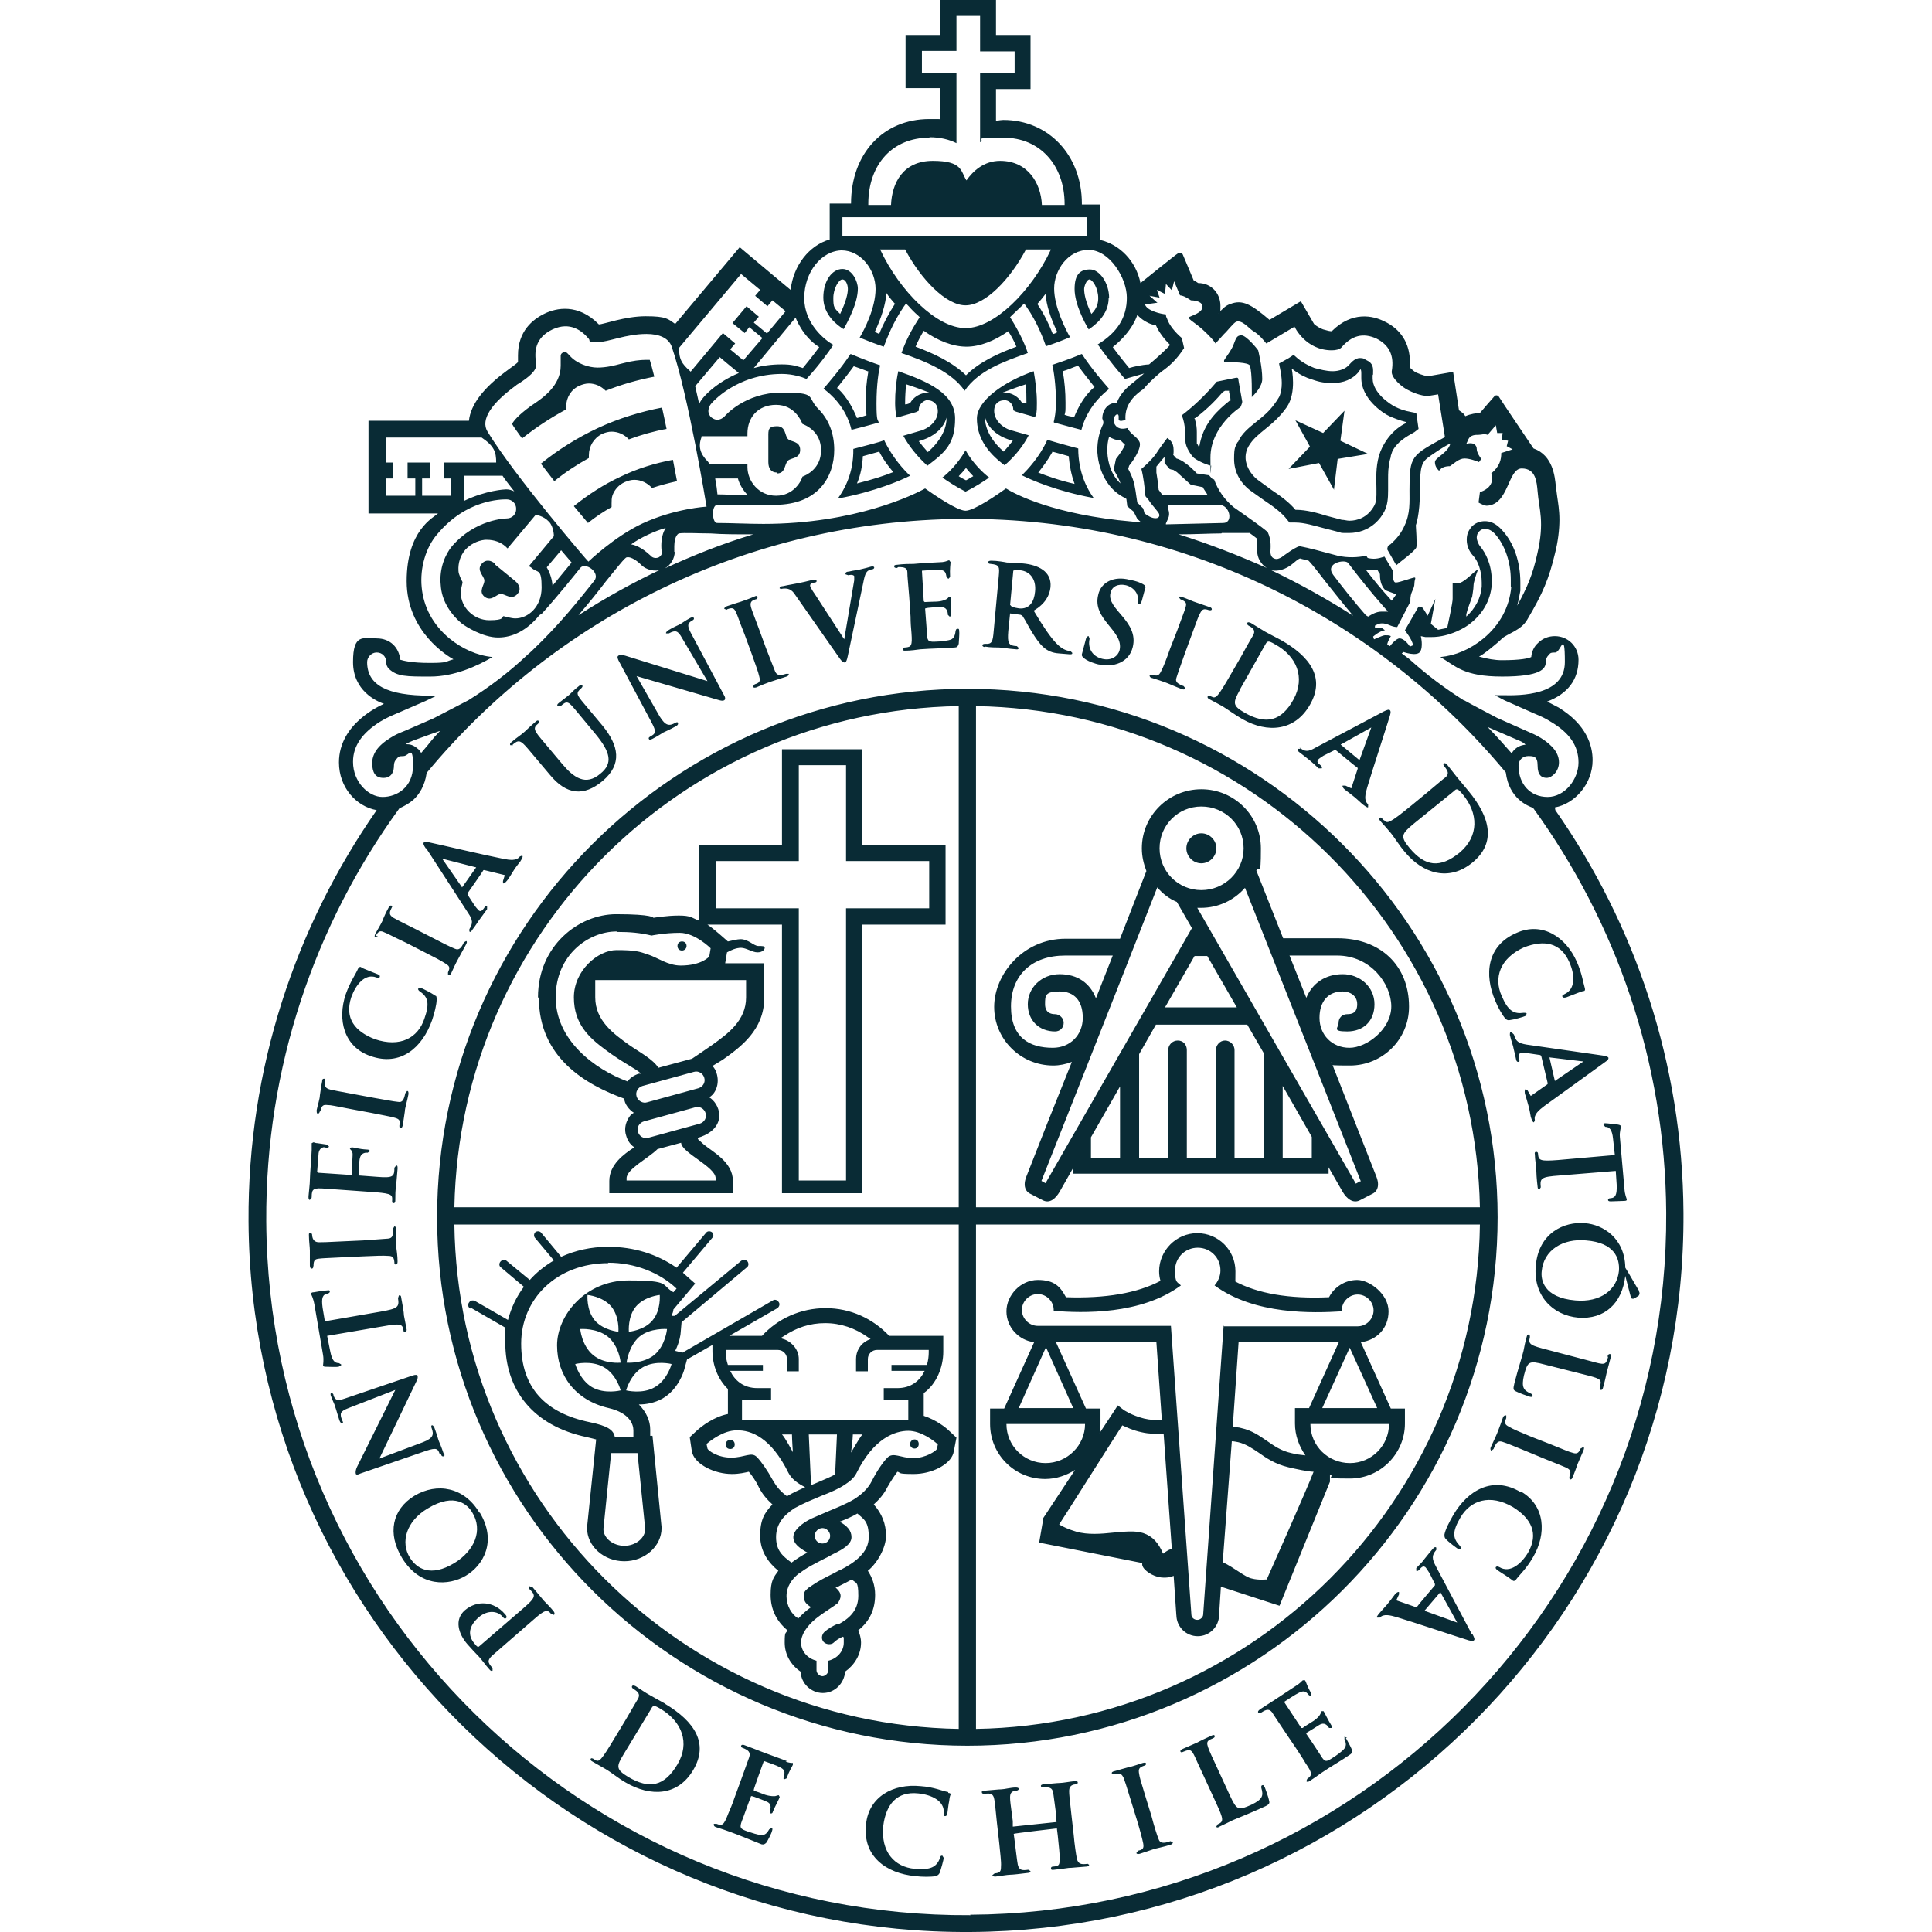 <svg xmlns="http://www.w3.org/2000/svg" viewBox="0 0 425.2 425.2"><defs><style>      .cls-1 {        fill: #092b35;      }    </style></defs><g><g id="Capa_1"><g id="Capa_1-2" data-name="Capa_1"><path class="cls-1" d="M264.4,190c-1.8,0-3.3-1.5-3.3-3.3s1.5-3.3,3.3-3.3,3.3,1.5,3.3,3.3-1.5,3.3-3.3,3.3M160.7,316.9c-.5,0-1,.4-1,1s.4,1,1,1,1-.4,1-1-.4-1-1-1M201.3,318.8c.5,0,.9-.4.9-1s-.4-1-.9-1-1,.4-1,1,.4,1,1,1M132.9,300.9c-2.8-1.6-6.3-.7-6.3-.7,0,0,1,3.5,3.7,5.1,2.8,1.6,6.3.7,6.3.7,0,0-.9-3.5-3.7-5.1M129.3,285s-.3,3.3,1.6,5.6c1.9,2.2,5.2,2.5,5.2,2.5,0,0,.3-3.3-1.6-5.6-1.9-2.2-5.2-2.5-5.2-2.5M133.8,294.2c-2.5-2-6.1-1.7-6.1-1.7,0,0,.3,3.6,2.8,5.7s6.1,1.7,6.1,1.7c0,0-.3-3.6-2.8-5.7M133.9,278c-11.4,0-19.2,7.9-19.2,17.7s5.4,15.3,15.1,17.3c3.9.8,5.2,1.7,5.5,3.2h4.1v-1.4c0-1.3-.8-3.8-5.4-4.9-7.4-1.7-11.4-7.2-11.4-13.8s6.2-14.3,15.7-14.3,7.1,1,9.9,2.6l.7-.8c-3.7-3.5-9.1-5.7-15.1-5.7M140,287.5c-1.9,2.2-1.6,5.6-1.6,5.6,0,0,3.4-.3,5.2-2.5,1.9-2.2,1.6-5.6,1.6-5.6,0,0-3.3.3-5.2,2.5M140.7,294.2c-2.4,2.1-2.8,5.7-2.8,5.7,0,0,3.6.3,6.1-1.7,2.5-2.1,2.8-5.7,2.8-5.7,0,0-3.7-.3-6.1,1.7M144.1,305.3c2.8-1.6,3.7-5.1,3.7-5.1,0,0-3.5-.9-6.3.7s-3.7,5.1-3.7,5.1c0,0,3.6.9,6.3-.7M140.3,319.8h-5.8l-1.7,16.7c0,2,2.1,3.7,4.6,3.7s4.6-1.7,4.6-3.7l-1.7-16.7h0ZM159.7,297.6c0,.9.2,1.9.5,2.8h7.7v1.3h-7.2c1,2.1,2.9,3.8,6,3.8h3v2.6h-6.4v4.5h36.6v-4.5h-5.4v-2.6h3c3.1,0,5-1.7,6-3.8h-7.3v-1.3h7.8c.3-1,.4-2,.4-2.8v-.5h-11.4c-1.1,0-2,.9-2,2v2.7h-2.6v-2.7c0-1.7.9-3.3,2.5-4.1l.7-.3-.6-.4c-2.8-2-6-3.1-9.4-3.1s-6.3,1-9,2.8l-.8.5.9.3c1.8.7,3.1,2.4,3.1,4.3v2.7h-2.6v-2.7c0-1.1-.9-2-2-2h-11.4v.5h0ZM187.3,319.7s1.8-3.2,2.5-4h-2.1c0,1-.4,4-.4,4M178.4,326.9c.4-.2.8-.3,1.2-.5,1.6-.7,3.1-1.3,4.2-1.9l.4-8.8h-6.2l.5,11.2h0ZM206.4,317.9c-.7-.7-3.6-3-6.5-3s-7.6,1.6-11.4,9.3c-.5,1-1.4,1.8-2.5,2.5h0c-1.3.9-3.1,1.7-5.2,2.5-1.9.8-3.9,1.6-5.9,2.7-2.3,1.5-4.1,3.4-4.1,6.4s1.5,4.2,3.4,5.6c1.1-.8,2.3-1.6,3.5-2.2-1.8-1-3.1-2-3.1-3.4s1.7-3,4-4.1h0c1.2-.5,2.5-1.1,3.7-1.6,1.9-.8,3.9-1.6,5.6-2.6,1.6-1,3.1-2.3,4-4.1,1.1-2.2,2.5-4.2,3.4-5.1,1.3-1.3,2.9.1,5.7.1s5-1.6,5.2-2l.2-1M179.3,338c0,.9.7,1.7,1.7,1.7s1.7-.8,1.7-1.7-.8-1.7-1.7-1.7-1.7.8-1.7,1.7M185,345.5c3.1-1.6,6.2-3.8,6.2-7.2s-1-3.9-2.5-5.2c-1.2.7-2.6,1.3-3.9,1.8,1.6.9,2.6,1.9,2.6,3.4s-1.7,2.6-4,3.7c-.6.3-1.2.7-1.9,1-1.9,1-4,2-5.6,3.3h-.1c-1.6,1.3-2.7,2.9-2.7,5s1.1,4,2.6,4.9c.8-.9,1.7-1.7,2.8-2.5-1-.6-1.6-1.2-1.6-2.4s.5-1.3,1.2-2h.2c0-.1.3-.3.3-.3,1.6-1.1,3-1.8,4.8-2.7.5-.3,1-.5,1.5-.8h0M184.5,357.5c2.2-1.2,4.4-2.9,4.4-6.3s-.5-2.6-1.4-3.6c-.9.5-1.7.9-2.7,1.4-.3.2-.6.3-.9.4.7.6,1.1,1.2,1.1,1.8s-.3,1.3-.8,1.8h-.2c0,.1-.1.2-.1.2h0l-.3.2c-3.4,2.3-5.1,3.3-6.6,5.7-.4.8-.7,1.5-.7,2.4,0,1.9,1.4,3.5,3.4,4v2.1c0,.7.7,1.3,1.3,1.3s1.3-.6,1.3-1.3v-2.1c2-.5,3.4-2.1,3.4-4s0-.9-.2-1.3c-.9.4-1.5.8-2,1.3s-1.6.5-2.2-.1c-.6-.6-.5-1.6.1-2.2.9-.8,1.8-1.3,3.1-1.9M172.1,315.7c.7.7,2.4,3.9,2.4,3.9,0,0-.2-2.8-.2-3.9h-2.1M170.2,325.9c.7,1.4,1.8,2.5,3,3.4,1.3-.8,2.7-1.4,4-2-1.6-.8-3-1.8-3.7-3.2-3.8-7.7-8.2-9.4-11.4-9.3-2.9,0-5.8,2.3-6.6,3l.2,1c.1.4,2.2,2,5.2,2s4.5-1.4,5.7-.1c.9.9,2.3,2.9,3.5,5.1M103.5,288c-.5-.3-.6-.9-.3-1.3.3-.5.8-.6,1.3-.4l7.3,4.2c.7-2.7,1.9-5.2,3.5-7.3l-5.1-4.3c-.4-.3-.4-.9,0-1.3.4-.4.9-.5,1.3-.1l5.1,4.2c1.5-1.7,3.3-3.1,5.3-4.3l-4.1-4.9c-.4-.4-.3-1,0-1.3s1-.3,1.3.1l4.4,5.3c3.1-1.4,6.5-2.2,10.4-2.2,5.6,0,10.7,1.6,15,4.6l6.5-7.7c.3-.4.9-.4,1.3-.1.4.4.4.9,0,1.3l-6.4,7.6c.3.3.7.6,1,.9l1.7,1.5-4.8,5.7c0,.4-.2.9-.4,1.4h.7l14.6-12.1c.4-.3,1-.3,1.4.1.3.4.3,1-.1,1.3l-14.4,12.1-.2,2.3c0,.3-.2,2-1.2,4l1.6.4,19.9-11.5c.4-.3,1-.1,1.3.4.3.4.1,1-.3,1.3l-10.6,6.1h7.2c3.5-3.8,8.5-6.1,14-6.1s10.4,2.3,14,6.1h11.9v3.5c0,3.4-1.5,7.1-4.3,9.1v5c2.7.9,4.8,2.5,5.7,3.4l1.5,1.4-.5,2.6-.2.9c-.8,2.5-4.8,4.5-8.7,4.5s-2.7-.3-3.6-.5h0c-.6.8-1.4,2-2.2,3.4-.8,1.6-1.8,2.7-3,3.8,1.8,2,2.7,4.3,2.7,6.9s-1.9,6-4,7.7c.9,1.4,1.6,3.1,1.6,5.3,0,3.2-1.2,5.8-3.7,7.8.3.8.6,1.7.6,2.7,0,2.6-1.4,4.9-3.5,6.4-.2,2.6-2.3,4.7-4.9,4.7s-4.8-2.1-4.9-4.7c-2.2-1.5-3.5-3.8-3.5-6.4s.2-1.8.6-2.7c-2.4-2-3.7-4.6-3.7-7.8s.7-3.9,1.7-5.3c-2.1-1.7-4-4.2-4-7.7s.9-5,2.7-6.9c-1.1-1-2.2-2.2-3-3.8-.7-1.5-1.6-2.7-2.2-3.4h0c-.9.2-2.1.5-3.7.5-3.9,0-7.9-2.1-8.7-4.5l-.2-.9-.4-2.7,1.5-1.4c1.1-1,3.8-3.1,6.9-3.7v-5.5c-2.2-2.1-3.4-5.3-3.4-8.3v-1.4l-5.6,3.2-.6,2.2c-.1.4-1.3,4.4-4.8,6.4-1.8,1-3.7,1.3-5.2,1.3,1.7,1.7,2.5,3.7,2.5,5.5v1.4h.5l2,20.1v.2c0,4-3.7,7.3-8.2,7.3s-8.2-3.3-8.2-7.3v-.2l2-19.3c-.4-.1-1.1-.3-2-.5-12-2.5-18-10.5-18-20.9s0-2.1.2-3.1l-7.8-4.5M297.1,322c4.8,0,8.6-3.9,8.6-8.6h-17.3c0,4.8,3.9,8.6,8.7,8.6M278.7,347.8s9.1-20.4,10.4-23.9c-1.2,0-3.9-.6-5.6-1-2.9-.7-4.8-2-6.5-3.2-1.5-1-2.8-1.9-4.5-2.3-.5-.1-1-.2-1.4-.2l-2,26.6c2.7,1.3,4.9,3.3,6.4,3.6,1.5.4,3.2.2,3.2.2M269.4,291.9h29.4c1.9,0,3.5-1.6,3.5-3.5s-1.6-3.5-3.5-3.5-3.5,1.6-3.5,3.5v.2c-6.3.4-19.2.8-28-5.7.8-.9,1.3-2.1,1.3-3.3,0-2.8-2.2-5-5-5s-5,2.2-5,5,.5,2.5,1.3,3.3c-8.8,6.5-21.6,6.1-28,5.6v-.2c0-1.9-1.6-3.5-3.5-3.5s-3.5,1.6-3.5,3.5,1.6,3.5,3.5,3.5h29.3l4.5,63.5c0,.7.6,1.2,1.3,1.2s1.3-.6,1.3-1.2l4.5-63.5h.1ZM255.9,342s1.2-1,2-1.1l-1.8-25.3c-1.6,0-3.2,0-4.9-.4-1.9-.4-3.3-1.1-4.2-1.5-1.4,2.1-12.5,19.7-13.9,21.8.8.5,2.1,1.1,3.8,1.6,2.5.7,5.3.5,8.1.2,2.4-.2,4.8-.5,6.6.1,2.1.7,3.4,2.2,4.4,4.6M230.1,322c4.8,0,8.7-3.9,8.7-8.6h-17.3c0,4.8,3.9,8.6,8.6,8.6M242.2,309.9v3.4c0,.7,0,1.4-.2,2.1l3.1-4.7.9-1.4,1.3,1s1.7,1.2,4.5,1.9c1.3.3,2.6.4,3.9.3l-1.2-17.1h-22.1l6.6,14.6h3.2ZM224.1,309.9h12.1l-6-13.4-6,13.4h-.1ZM287.3,320.3c-1.4-2-2.3-4.4-2.3-7v-3.4h3.1l6.6-14.6h-22.1l-1.3,18.8c.6,0,1.3,0,1.9.2,2.3.5,4,1.7,5.6,2.8,1.6,1.1,3.1,2.2,5.4,2.7,1.1.3,2.2.4,3.1.5M297.1,296.5l-6.1,13.4h12.1l-6.1-13.4h.1ZM309.2,309.9v3.4c0,6.6-5.4,12.1-12.1,12.1s-3-.3-4.4-.9v1.6l-11.1,27.3-12.9-4.2-.4,6.2h0c0,2.6-2.1,4.7-4.7,4.7s-4.7-2.1-4.7-4.7v.2l-.6-8.8c-.9.5-2.6.5-3.6.2-1.5-.4-3.6-1.8-3.3-3l-22.7-4.5.9-5.2h0v-.2h0l7-10.6c-1.9,1.2-4.1,2-6.6,2-6.7,0-12.1-5.4-12.1-12.1v-3.4h3.1l6.6-14.6c-3.4-.4-6.1-3.3-6.1-6.8s3.1-6.9,6.9-6.9,5,1.6,6.2,3.8c8.7.3,15.7-.9,20.8-3.6-.2-.7-.3-1.4-.3-2.1,0-4.6,3.8-8.4,8.4-8.4s8.4,3.7,8.4,8.4-.1,1.4-.3,2.1c5.1,2.8,12.1,4,20.9,3.6,1.1-2.2,3.5-3.8,6.2-3.8s6.9,3.1,6.9,6.9-2.7,6.4-6.1,6.8l6.6,14.6h3.1ZM135.7,205c-6.1,0-13.4,5.1-13.4,14.5s8.5,15.8,15.8,18.5c.6-.8,1.5-1.4,2.5-1.7h.5c-1.1-1.1-3.9-2.3-7.9-5.3-3.5-2.6-6.9-5.6-6.9-11.5s5.3-10.4,9.4-10.4,5,.3,7,1c1.9.6,4.3,2.4,7.1,2.4,4.7,0,6.3-2,6.3-2l.3-1.8s-3.4-3.4-6.8-3.4-6.2.6-6.2.6c-2.5-.6-4.7-.8-7.6-.8M131,215.7v3.8c0,5.1,4,8,7.5,10.5,2.3,1.6,5.2,3.1,6.4,5l7.4-2s3-2,4.4-3c3.5-2.5,7.5-5.4,7.5-10.5v-3.8h-33.4.2ZM154,247.3c1-.3,1.6-1.3,1.3-2.3s-1.3-1.6-2.3-1.3l-11.3,3.1c-1,.3-1.6,1.3-1.3,2.3s1.3,1.6,2.3,1.3l11.3-3.1M141.4,239c-1,.3-1.6,1.3-1.3,2.3s1.4,1.6,2.3,1.3l11.3-3.1c1-.3,1.6-1.3,1.3-2.3s-1.3-1.6-2.3-1.3l-11.3,3.1M157.5,259.3c0-2.5-7.5-5.6-7.6-7.8l-5.2,1.4c-2,2-6.8,4.4-6.8,6.4v.5h19.6v-.5M157.5,199.9h18.3v59.9h10.4v-59.9h18.3v-10.4h-18.3v-21.1h-10.4v21.1h-18.3v10.4ZM118.4,219.5c0-11.4,9-18.3,17.2-18.3s8.2.8,8.2.8c0,0,2.9-.5,5.6-.5s2.8.5,4.4,1.1v-16.7h18.3v-21h17.7v21h18.3v17.6h-18.3v59.1h-17.7v-59.1h-16.4c1.4.9,3.9,3.2,4.5,3.7.9-.2,2.1-.5,2.8-.5,1.7,0,2.9,1.5,3.9,1.5s1.4,0,1.4.4-.5,1-1.6,1-2.5-1-3.6-1-2.2.5-3.1,1l-.4,2.4h8.6v7.6c0,7.1-5.3,10.9-9.1,13.6-.6.4-1.5.9-2.3,1.4.5.5.8,1.1,1,1.9.3,1.2.2,2.5-.4,3.6-.3.6-.8,1.1-1.3,1.4,1,.6,2.2,2.1,2.2,4,0,3.8-4.7,4.9-4.7,4.9v.3c.3.3.8.7,1.2,1.1,2,1.7,6.5,3.9,6.5,8.1v2.7h-27.2v-2.7c0-3.6,3.2-5.9,5.5-7.4-.9-.6-1.5-1.5-1.8-2.6-.4-1.2-.2-2.5.4-3.6.3-.6.7-1.1,1.3-1.4-1-.6-2.1-2-2.1-3.1-8.6-3.1-18.8-9.1-18.8-22.2M290.4,224c0,3.8,2.8,6.6,6.6,6.6s9.2-4.1,9.2-9.1-4.6-11.2-11.9-11.2h-10.5l3.7,9.3c1.3-3.2,4.2-5.2,8-5.2s7,2.8,7,6.6-2.5,6-6,6-1.9-.8-1.9-1.9.8-1.9,1.9-1.9,2.2-.3,2.2-2.2-1.6-2.8-3.2-2.8c-3.2,0-5.1,2.2-5.1,5.8M299.5,260s-17.6-44.7-25.5-64.6c-2.4,2.7-5.8,4.4-9.7,4.4h-.8l34.9,60.7.9-.5M288.7,250.2l-6.4-11.2v15.9h6.4v-4.7ZM278.2,231.9l-3.7-6.4h-20.1l-3.7,6.5v22.9h6.4v-23.8c0-1.1.9-2.1,2.1-2.1s2,.9,2,2.1v23.8h6.4v-23.8c0-1.1.9-2.1,2-2.1s2.1.9,2.1,2.1v23.8h6.5v-23ZM246.5,239.1l-6.4,11.2v4.6h6.4v-15.8ZM256.5,221.7h15.7l-6.5-11.3h-2.8l-6.5,11.3h0ZM262.4,204.4l-3.4-5.9c-1.7-.7-3.1-1.8-4.3-3.2-7.8,19.9-25.5,64.6-25.5,64.6l.9.5,32.2-56.1h.1ZM231.7,230.6c3.8,0,6.6-2.8,6.6-6.6s-1.9-5.8-5.1-5.8-3.2.9-3.2,2.8,1.3,2.2,2.2,2.2,1.9.8,1.9,1.9-.8,1.9-1.9,1.9c-3.5,0-6-2.4-6-6s3-6.6,7-6.6,6.7,2,8,5.3l3.7-9.4h-10.5c-7.3,0-11.9,4.3-11.9,11.2s4.1,9.1,9.2,9.1M264.4,177.5c-5.1,0-9.2,4.1-9.2,9.2s4.1,9.2,9.2,9.2,9.3-4.1,9.3-9.2-4.1-9.2-9.3-9.2M310.1,221.6c0,7.1-5.8,12.9-13,12.9s-2.8-.3-4.1-.8l5.3,13.5,4.6,11.7c1.2,3-.8,3.8-.8,3.8l-2.7,1.4c-1.6.9-3-.3-3.9-1.8l-3.1-5.4v1.4h-56.2v-1.3l-3,5.3c-.9,1.5-2.2,2.7-3.8,1.8l-2.7-1.4s-2-.8-.8-3.8l4.6-11.7,5.4-13.5c-1.3.5-2.7.8-4.1.8-7.2,0-13-5.8-13-12.9s6.3-15,15.7-15h12l5.8-14.9c-.6-1.6-1-3.2-1-5,0-7.2,5.9-13,13.1-13s13.1,5.8,13.1,13-.4,3.4-1,4.9l5.9,14.9h12c9.4,0,15.7,6,15.7,15M150.1,209.2c.5,0,1-.4,1-1s-.4-1-1-1-1,.4-1,1,.4,1,1,1M263,92.2v.2c.3.9.4,1.8.4,2.7v2.5c.1,0,.5.9.5.9l.2-1c1-4.6,3.9-7.2,6.5-9.3h.2v-.3c0-.5-.2-1.1-.3-1.6v-.3h-.9c0,0-.5.3-.5.3-1.2,1.4-3.1,3.5-6,5.7h-.2v.2ZM260.8,97.1c0-1.5.2-3.4-.7-5.7.5-.4,3.8-2.8,7.7-7.4l3.9-.8c.9-.2.8,0,.9.7l.8,4.5c0,.4-.4,1.2-.4,1.2,0,0-6.6,4.2-6.6,11.1s.1,1.2.2,1.8h0c-.4,0-2.6-.8-3.8-1.7-.6-.5-1.9-2.4-1.9-3.7M275.1,80.6c.5,1.3.4,6.8.4,6.8.6-.6,2.3-2.3,2.3-4,0-2.8-.9-6.3-.9-6.3-.2-.3-2.6-3.3-3.7-3.3s-1.2.8-1.7,2c-.4,1.2-1.9,3.1-2.1,3.5v.4c1.7,0,5.4,0,5.7.8M126.3,111.4l3.1,3.7c1.6-1.3,3.4-2.5,5.2-3.5v-.8c0-.6,0-1.2.2-1.8.5-1.3,1.4-2.3,2.7-2.9.7-.3,1.4-.5,2.1-.5,1.5,0,2.9.7,3.9,1.8,1.8-.6,3.7-1.1,5.5-1.5l-.9-4.7c-3.8.7-7.8,1.9-11.5,3.7-3.7,1.7-7.2,4-10.2,6.4M119,102l3,3.9c2.3-1.9,4.9-3.6,7.6-5.1v-.6c0-2,1.1-3.8,2.9-4.7.7-.3,1.4-.5,2.1-.5,1.4,0,2.8.6,3.8,1.7,2.7-1,5.5-1.8,8.3-2.3-.1-.6-1-4.7-1-4.7-4.7.9-9.6,2.4-14.1,4.5s-8.8,4.8-12.5,7.8M124.6,90v-.5c0-2,1.1-3.8,2.9-4.6.7-.3,1.4-.5,2.1-.5,1.4,0,2.7.6,3.7,1.6,3.5-1.4,7.1-2.4,10.7-3.1-.5-2-.8-3.1-1-3.7h-.9c-1.2,0-2.9.2-4.8.7l-.8.2c-1.1.3-3,.8-5,.8s-4.6-.9-6.1-2.6c-.7-.8-1-.9-1-.9l-.5.2c-.3.1-.5.4-.5.7v1c0,.4,0,.8,0,1.2,0,4.4-4,7.1-5.9,8.4l-.6.4c-2.9,2.1-3.9,3.4-4.2,4,.3.6,1,1.5,2.2,3.2,3-2.4,6.2-4.5,9.7-6.4M237.2,80.5c-1.2.4-2.2.9-3.3,1.2.4,2.3.6,4.6.6,6.9s0,1.8-.2,2.7c.9.3,1.1.3,2.1.5,1.9-4.7,4.3-6.5,4.5-6.6-1.1-1.4-2.4-3-3.7-4.8M231.9,92.9c.2-.8.5-2.3.5-4.2,0-4.1-.5-7.1-.8-8.4,1.2-.4,3.9-1.3,6.5-2.4,2.2,3.4,4.9,6.4,6,7.7-1.4,1.1-4.8,4-6.1,9,0,0-3.9-1-6-1.6M191.2,81.8c-1.1-.4-2.1-.8-3.3-1.2-1.3,1.8-2.6,3.4-3.7,4.8.1,0,2.5,1.9,4.4,6.6,1-.2,1.1-.3,2.1-.6-.1-.9-.2-1.8-.2-2.7,0-2.3.2-4.7.6-6.9M181.2,85.6c1.1-1.3,3.8-4.4,6-7.7,2.6,1.1,5.3,2.1,6.5,2.5-.3,1.2-.8,4.2-.8,8.4s.3,3.4.5,4.2c-2.1.6-4.8,1.3-6,1.6-1.2-5-4.6-7.9-6.1-9M189.9,100.4c-.1,2.1-.5,4.2-1.3,6,3.6-.9,6-1.7,8-2.5-1.2-1.4-2.3-2.9-3.1-4.5-1.1.3-2.5.7-3.6,1M184.4,109.7c1.4-1.9,3.5-5.6,3.4-10.9,3.8-1,5.8-1.5,6.8-1.9,1.8,3.8,4.4,6.6,5.7,7.8-2,1-7.7,3.5-15.8,5M212.6,103c-.5.6-1,1.2-1.6,1.8.6.4,1.2.7,1.6.9.5-.2,1-.6,1.6-.9-.6-.6-1.1-1.2-1.6-1.8M207.4,105.1c1.2-.9,3.4-3,5.1-6,1.7,3,4,5.1,5.2,6-1,.7-3.1,2.1-5.2,3.1-2-1-4.1-2.4-5.1-3.1M185.4,61.5c-.8,0-2,2-2,4.1s.2,2.2,1.5,3.5c1.3-2.7,1.7-4.5,1.7-5.5s-.5-2.1-1.2-2.1M185.6,72.4c-1.3-.8-4.4-3.1-4.4-6.9s2-6.3,4.2-6.3,3.4,2.8,3.4,4.3c0,3.3-2.3,7.4-3.1,8.9M231.6,99.5c-.9,1.6-1.9,3-3.1,4.5,2.1.8,4.5,1.7,8,2.5-.7-1.9-1.1-3.9-1.3-6.1-1.1-.3-2.4-.7-3.6-1M240.7,109.6c-8.2-1.5-13.8-4-15.8-5,1.2-1.2,3.9-4,5.6-7.8,1,.3,3,.9,6.8,1.9,0,5.3,2,9,3.4,10.9M199.4,84.6c-.1,1.3-.2,2.7-.2,4.1v.3c.5,0,.8-.2,1.1-.3,1.5-2.5,4.2-2.3,4.2-2.3,0,0-2.5-1-5-1.8M208.3,91.9s-.6,3.7-6.1,5.2c.6.8,1.3,1.6,2,2.4,4.5-3.9,4.1-7.5,4.1-7.5M197.3,91.8c-.2-1-.3-2.1-.3-3.1,0-2.4.2-4.7.7-7,6.6,2.3,12.5,4.9,12.5,10.4s-2.1,7.4-6.1,10.4c-2.3-2.1-4.1-4.4-5.3-6.6l4.1-1.2c2.5-.9,3.9-3,3.4-5-.2-.9-1.1-1.6-2-1.6h-.5c-.9.3-1.6,1.1-1.6,2.1v.2l-.6.3-4.2,1.2h0ZM239.8,61.5c-.7,0-1.2,1.6-1.2,2.1,0,1,.3,2.8,1.6,5.5,1.3-1.3,1.5-2.5,1.5-3.5,0-2.1-1.2-4.1-2-4.1M244,65.6c0,3.8-3.2,6.1-4.4,6.9-.9-1.5-3.1-5.6-3.1-8.9s1.3-4.3,3.4-4.3,4.2,3,4.2,6.3M216.8,91.9s-.4,3.6,4.1,7.5c.7-.8,1.4-1.6,2-2.4-5.5-1.4-6.1-5.2-6.1-5.2M225.7,84.6c-2.5.8-5,1.8-5,1.8,0,0,2.6-.3,4.2,2.2.3,0,.6.2,1,.2v-.2c0-1.4,0-2.7-.2-4.1M221.1,102.4c-4.1-3-6.1-6.4-6.1-10.3s5.9-8.1,12.5-10.4c.4,2.3.7,4.6.7,7s-.1,2.1-.4,3.1l-4.2-1.2-.6-.3v-.2c0-.9-.6-1.8-1.6-2h-.5c-.9,0-1.8.6-2,1.5-.5,2,.9,4.1,3.3,5l4.2,1.2c-1.2,2.3-2.9,4.5-5.3,6.6M293.6,107.6l.8-6.6,6.7-1.1-6.1-2.9.9-6.6-4.7,4.9-6.1-2.8h0l3.2,5.8-4.7,4.9,6.7-1.3,3.3,5.9v-.2ZM283.2,89.6c-3.1,4.4-6.6,5.5-8.4,8.6s.4,6.2,2,7.4l3,2.2c2.1,1.4,4,2.8,5.3,4.4h.1c2.3,0,4.8.7,6.7,1.3l3.4.9c.6,0,1.1.2,1.7.2,1.6,0,4-.6,5.5-3.4,1.2-2.2-.7-7.9,1.7-12.7,2.1-4.2,5.3-5.4,5.3-5.4v-.2c-1.6-.4-3-1-3.5-1.2-1.8-.8-6.4-4-6.4-8.5s0-.7,0-1,0-.5-.1-.9c0,0-.2,0-.5.6-1.4,1.6-3.3,2.4-5.7,2.4s-3.4-.4-4.9-.9c-.7-.2-2.4-.9-4-2.2h-.1s1.1,5.2-1.1,8.4M272.5,97.2c.8-1.8,2.3-3,3.9-4.3,1.4-1.1,2.9-2.3,4.1-4l.5-.7.5-.8c.4-.8.6-1.9.6-3.1s-.2-2.3-.4-3.3l-.2-1,.9-.5c.5-.3,1.3-.7,1.4-.8l.9-.6.8.7c1.5,1.3,3.3,2,3.8,2.2,1.2.3,2.6.7,4,.7s2.9-.5,3.7-1.5c.6-.7,1.4-1.4,2.3-1.4s.9.2,1.3.4c.6.3,1.6.7,1.6,2.3s0,.6-.1,1.1v.7c0,3.2,3.9,5.7,4.9,6.2s2,.9,3.7,1.2l1,.2.5,3.5-.9.7c-1.8,1-3.9,2.2-4.9,4.3l-.3.9h0c0,.3-.1.6-.2.9-.4,1.7-.4,3-.4,4.2v2.5c0,1.7-.1,3.2-.8,4.6-.5,1-1.2,1.9-2.1,2.7-1.6,1.4-3.6,2.1-5.7,2.1s-1.5,0-2.2-.2l-3.5-.9c-1.9-.5-4.2-1.2-6.1-1.2h-1.3l-.5-.6c-1.1-1.5-3-2.9-5.1-4.3l-3.1-2.2c-2.3-1.8-3.5-4.2-3.5-6.9s.3-2.6.7-3.6M171,104.2c1.9,0,1.6-2,2.4-2.8.7-.7,2.7-.4,2.7-2.4s-2.1-1.7-2.7-2.4c-.7-.7-.4-2.8-2.4-2.8s-1.9.9-1.9,2.3v5.6c0,1.4.6,2.3,1.9,2.3M109,124.1c-1-.9-2.2-1-3,0-1.2,1.4.5,2.6.6,3.6s-1.4,2.4,0,3.6c1.5,1.2,2.6-.5,3.6-.6,1,0,2.4,1.5,3.7,0,.8-.9.5-2-.6-2.9l-4.4-3.6h.1ZM213.5,421.4c84.9-.5,153.7-69.8,153.2-154.5-.2-33.3-11.1-64-29.3-89.1-1.1-.4-5.3-2-6-7.8-28.5-34.3-71.6-56.1-119.6-55.8-47.4.3-89.8,22-117.9,55.9-.4,2.9-1.7,4.8-2.9,5.9-.9.8-2,1.4-3.1,1.9-18.6,25.6-29.5,57-29.3,90.9.5,84.7,70,153.2,155,152.7M97,160.8s-5.1,1.8-6.1,2.2c-.9.4-1.9.8-1.3.8,1,0,1.7.4,2.6,1.2l.5.7c2.2-2.5,2-2.6,4.3-5M99.1,128.8h0ZM77.7,167.7c0,4.4,3.4,7.7,6.5,7.7s6.7-2.1,6.7-6.9-.9-2.1-2.1-2.1-1.1.2-1.5.6c-.4.4-.6.9-.6,1.5,0,1-.3,2.7-2.3,2.7s-2.4-1.4-2.5-3.1c0-2.1,1.1-3.9,4-5.7,1.1-.7,1.8-1,3.3-1.6l6.2-2.7h0c.4-.2,1.9-1,7.7-4,4.5-2.8,9-6.2,13.1-10.1,0,0,.4-.3.9-.8,6.3-6,10.4-11.3,13.7-15.4,1.4-1.8-2-4.2-3.1-2.8-1.1,1.4-5.3,6.6-8.4,10l-.6.4c-2.7,3.3-5.8,4.9-9.1,4.9s-7.1-2.4-8-3.1c-2.7-2.3-4.4-5.2-4.6-8.4-.4-3.8,1.1-6.9,2.4-8.5,5.2-6.1,12-6.2,12.1-6.2,1.2,0,2.1-.9,2.1-2.1s-.9-2.1-2.1-2.1-8.9,0-15.3,7.7c-2.5,2.9-3.8,7.4-3.4,11.6.4,4.4,2.5,8.3,6.1,11.3,2.8,2.3,6.2,3.8,9.5,4.1-3.4,2-8.4,4.3-13.7,4.3s-7.3,0-9.1-1.7c-.4-.4-.6-.9-.6-1.5,0-1.2-.9-2.1-2.1-2.1s-2.1,1.1-2.1,2.1c0,5.1,4.4,7.4,13.8,7.4h1.5l-2.5,1.2-6,2.6c-1.4.6-2.4,1-3.9,1.9-4,2.5-6,5.4-6,8.8M99.3,109.1v-3.8h-1.6v-3.5h11.5c0-2.3-.4-3.6-3.2-5.5h-21.1v5.5h1.6v3.5h-1.6v3.8h6.5v-3.8h-1.7v-3.5h4.9v3.5h-1.7v3.8h6.5-.1ZM113.3,108.3c-1.2-1.5-2.4-3.1-2.7-3.6h-8.4v5.5c4.8-2.3,8.9-2.5,9.2-2.5.7,0,1.3.2,1.9.5M116.9,124.9l-.5-.3,5.5-6.6s0-2.1-1.1-3.2c-1.2-1.3-2.9-1.5-2.9-1.5l-6.2,7.4-.4-.4c-1.1-1-2.6-1.5-4.1-1.5h-.5c-1.7.2-3.2,1-4.3,2.2-1.1,1.3-1.6,2.9-1.5,4.6,0,.8.7,2.1.9,2.5,0,.4-.4,1.5-.4,2.3,0,3.3,2.9,6.1,6.3,6.1s2.7-.7,3.1-.9c.4.1,1.8.5,2.6.5,2.8,0,5.8-2.5,5.8-6.8s-.8-3.1-2.2-4.3M120.3,124.8c.5.8,1.2,2.4,1.3,4.1h0c1.5-1.8,2.9-3.5,4.2-5.1-.7-.8-1.2-1.4-2.3-2.7-1.6,1.9-2.7,3.2-3.2,3.8M113.6,84.8c-5.5,4-7.9,7.6-6.3,10.2,5.9,9.7,22.1,28.6,22.2,28.6,0,0,5.7-5.5,11.9-8.4,7.1-3.3,14.1-3.7,14.1-3.7,0,0-4-24.6-7.7-35.3-.7-1.8-2.7-2.7-5.5-2.7-4.6,0-8.4,1.8-10.8,1.8s-1.5-.2-1.9-.7c-1.5-1.8-4.1-3.9-8-2.1-4,1.9-4,5.1-3.6,7.5.3,1.6-2,3.2-3.5,4.2l-.8.5M149.5,76.2c-.2,2.8.6,3.9,2.3,5.4l.2.2,7.1-8.5,2.7,2.3-1.1,1.3,2.9,2.4,4.2-4.9-2.9-2.4-1,1.3-2.7-2.2,3.1-3.7,2.7,2.3-1.1,1.3,2.9,2.4,4.1-4.9-2.9-2.4-1.1,1.3-2.7-2.3,1.1-1.3-4.2-3.5-13.6,16.2v-.3ZM165.9,81c1.8-.5,3.8-.8,6.1-.8s3.1.3,4.7.8c.9-1.1,2.2-2.7,3.6-4.6-3.7-2.3-5.2-6.5-5.2-6.5l-9.2,11.1h0ZM164.6,109h0c-1.2-1.2-1.9-2.6-2.2-3.7h-5c.3,1.7.4,2.4.5,3.5,1.9,0,4.2.2,6.7.2M153.9,88.9c.5-1.5,3.9-4.8,8.7-6.8-1.6-1.3-4.1-3.4-4.2-3.5-.9,1.1-2.9,3.4-5.4,6.4l.9,4M154.4,96.2c-.8,2.1-.3,3.7,1.4,5.4l.3.4v.2h8.4v.6c0,3,2.4,6.3,6.3,6.3s5.6-3.3,5.8-4.2c.8-.3,4.1-1.7,4.1-5.8s-3.3-5.5-4.1-5.8c-.3-.8-1.8-4.2-5.8-4.2s-6.3,2.8-6.3,6.3v.6h-10.1v.2M148.5,121.4c0,1.5-.9,3-2.2,3.7,6.3-2.9,12.8-5.5,19.5-7.5-3.6,0-6.8,0-9.4-.2-2.4,0-6-.2-7,0-.8.4-1,1.9-1,2.8v1.3M145.8,125.3c-1.6.6-3.6.2-4.8-1.1-.4-.4-2.1-1.9-3.2-1.5-.8.6-3,3.5-4.5,5.3-1.6,2.1-3.6,4.6-6,7.4,5.9-3.8,12-7.2,18.4-10.2M145.6,121.1s-.4-2.8.9-4.9c-2.3.6-5.7,2.2-7.6,3.6,2.3.4,4.1,2.4,4.3,2.5.4.5,1.1.6,1.7.4.6-.3.9-.9.8-1.5M185.4,55.1c-4.6,0-8.4,4.8-8.4,10.5s4.6,9.3,6.4,10.3c-.9,1.4-3.3,4.7-5.9,7.5-.9-.4-3-1.1-5.4-1.1-10.1,0-15.5,6.4-15.7,6.7-.3.4-.5,1-.5,1.5s.3,1.1.7,1.4.9.5,1.3.5,1.2-.3,1.6-.8c0,0,4.4-5.2,12.5-5.2s5.4.9,8.1,3.6c2.3,2.3,3.5,5.4,3.5,9,0,5.8-3.4,12.1-13.1,12.1h-12.6c-1.4,0-1.2,4-.1,4,2.9,0,6.9.2,10.2.2,20.2,0,33.3-6.5,35.6-7.8,1.7,1.2,7,4.9,8.9,4.9s7.1-3.6,8.9-4.9c1.9,1.2,10.5,5.8,27.9,7.3l1.9.2-.9-.8-.8-1.6s-1.1-.9-1.4-1.2l-.2-1.6-.3-.2c-5.9-2.9-6.1-9.8-6.1-10.5,0-2,.4-4,1.3-5.8v-.3c.1,0,0-.3,0-.3l-.2-.6c0-1.9,1.3-3.4,2.8-3.4h.4s.5-2.2,3.6-4.5l2.4-2-4.2,1.2c-.9-1-3.4-3.9-6-7.6,4.4-2.7,6.4-6,6.4-10.3s-3.8-10.5-8.4-10.5-7.6,4.5-7.6,8.5,2.5,9,3.5,10.7c-1.1.5-3.4,1.4-5.3,2-.5-1.4-1.8-5.1-4.3-8.7l-.5-.7-.6.6c-.7.7-1.4,1.3-2.1,2l-.4.4.3.5c1.5,2.4,2.9,5.2,3.6,7.4-5.4,1.9-10.9,3.9-13.9,8.3-2.8-4.1-8.6-6.5-13.9-8.3.4-1.1,1.4-3.9,3.7-7.4l.3-.5-.4-.4c-.7-.6-1.4-1.3-2-2l-.6-.6-.5.7c-2.4,3.5-3.7,7-4.4,8.8-1.8-.6-3.6-1.3-5.3-2,1-1.7,3.5-6.5,3.5-10.7s-3.2-8.5-7.5-8.5M196.9,66.8c-.6-.7-1.3-1.5-1.8-2.3-.2,2.5-1.1,5.4-2.6,8.6.3,0,.7.3,1,.4.9-2.3,2.1-4.5,3.5-6.7M221.9,72.9c-3,2.1-6.2,3.4-9.2,3.4s-6.3-1.3-9.4-3.5c-.7,1.2-1.3,2.3-1.8,3.5,4,1.5,8.1,3.4,11.1,6.3,2.9-2.9,7-4.8,11.1-6.3-.5-1.2-1.1-2.3-1.8-3.4M232.7,73.1c-1.5-3.1-2.4-5.9-2.6-8.4-.6.8-1.2,1.5-1.8,2.2,1.4,2.1,2.5,4.3,3.4,6.6.3,0,.7-.2,1-.4M212.6,72.2c6.2,0,14.4-8.1,18.7-17.3h-5.5c-3.5,6.6-9,12.3-13.3,12.3s-9.8-5.7-13.3-12.3h-5.5c4.3,9.2,12.5,17.3,18.7,17.3M185.4,52h53.8v-4.2h-53.8v4.2ZM204.5,30.3c-8,0-13.4,5.8-13.4,14.6v.2h5c.2-4.8,2.6-9.7,9.2-9.7s6.1,2.3,7.4,4.3c1.4-2,3.8-4.3,7.4-4.3,6.1,0,9,4.9,9.2,9.7h5v-.2c0-8.6-5.5-14.6-13.4-14.6s-3.7.4-5.2,1v-15.2h7.6v-4.8h-7.6V3.5h-5.2v7.7h-7.6v4.8h7.6v15.5c-1.6-.8-3.6-1.3-5.9-1.3M254.4,71.6c-2.5-.4-4.1-2.3-4.1-2.3,0,0-.9,3.5-5.4,7.1,1.4,1.9,2.7,3.5,3.6,4.6,1-.3,2.7-.7,4.4-.8,1.7-1.4,4.2-3.7,4.6-4.3h0c-1.2-1.2-2.4-2.7-3.1-4.3M246.6,106.4c-.4-1.3-1.5-3-1.5-3l.5-2.4s1.4-1.7,2-3.1l-1-1c-.9,0-1.8-.3-2.5-.8-.3,1-.4,1.9-.4,3h0c0,1.4.3,4.9,2.9,7.3M268.8,117.4c-2.6,0-5.8.2-9.4.2,6.7,2.1,13.1,4.6,19.4,7.4-1.3-.8-2.1-2.3-2.1-3.6s0-2.4-.1-2.9c-.5-.4-1-.8-1.6-1.2-1.5,0-4.2,0-6.1,0M255.7,109c3.7,0,7.2,0,10.1,0-.3-.6-.8-1.2-1.1-1.8h-.1c-.8-.2-2.5-.5-2.5-.5l-3.1-2.8-.8-.5c-.4,0-.8-.2-.8-.2l-1.1-1.3v-1.3c-.1,0-1,1.1-1.8,2.1v1.3c.2,1.2.4,2.5.5,3.8.3.4.8,1.1.8,1.1M256.7,115.4l12.5-.3c2.3,0,1.5-4-.9-4h-11.2v.7h0v.2c.1.3.2.7.2,1.1s-.1.8-.3,1.2l-.4.9v.2ZM300.6,125.4c1.6,2.1,3.5,4.4,5.7,6.8l1-1.4-2.4-.9c-1.1-1.1-1.2-2.6-1.2-3.6-.2-.2-.3-.4-.5-.8-.8,0-1.7,0-2.7,0M297.8,135.5c-2.3-2.7-4.3-5.3-6-7.4-1.2-1.5-2.8-3.7-3.8-4.7-.6-.2-1.3-.3-1.9-.5-.5.2-.9.6-1.9,1.4s-3,1.7-4.6,1.1c6.3,3,12.4,6.4,18.2,10.1M293.4,126.5c1.9,2.5,4.4,5.7,7.2,8.9l.5.3.5-.3c.3-.2,1.4-.8,2.4-.8h1.5l-1-1.1c-2.9-3.3-5.6-6.7-7.8-9.6-.7-.9-5.2,0-3.3,2.6M254.9,66.6l-2.9.4c.4,1.4,3.5,2.1,4.6,2.2,0,.2,0,.5.2.8.5,1.6,1.9,3.2,3.3,4.4l.5,2.2c-.3.4-1.7,2.8-4.3,4.7-.9.6-1.6,1.3-2.3,1.9-1.3,1.2-2.2,2.2-2.3,2.4-.3.2-2.3,1.5-3.2,3.2-.6,1-.9,2.3-.8,3.6-.5.2-1.3.4-1.5,0v-.5c.1-1.1-.7-.8-1,0,0,.3-.2.8,0,1.2.6,1.4,1.9,1.4,2.9,1.1.4.7.9,1.2,1.5,1.7.4.3,1,.9,1.2,1.4.5,1.3-1.4,4.1-2.3,5.2l-.2.7s.6,1.1,1,2.2c.6,1.7.7,3.5,1,5.2l1.3,1.3.3,1.1.6.4c.6.4,1.5.8,2.2.6.5-.2.5-.6.4-.9-.2-.5-1.6-2-2-2.6-.4-.7-.9-1.1-1-1.3-.2-2-.4-4-.9-6,.5-.4,2.2-1.9,3.2-3.3.9-1.4,2.1-3,2.5-3.5.3.2.9.6,1.2,1.4.3.9.2,2.2.1,2.3l.7.8c2,.5,4.5,3.3,4.5,3.3l2.7.4.8.9h.3c.8,2.3,2.3,4.5,4.4,6.2l.3.2,4.1,2.9c1.1.8,2.2,1.6,3,2.3.9,1.9.6,3.7.6,4.3s.2,1.3.8,1.5c.6.3,1.2,0,1.7-.3.4-.3,2.8-2.1,3.9-2.4,1.1.2,2.3.5,3.5.8l4.9,1.3h0c2.2.5,4.4.4,6.3,0h0l.3.5c1.3.3,2.2.2,3.7-.3l1.9,3.2c0,.5-.2,2.5.6,2.5s3.7-1.1,4.1-1.1,0,.5,0,1.2c0,1.6-1,1.8-.9,4.1l-2.9,5.6c-1.4,0-2.1-.9-3.5-.8-.6,0-1.4.5-1.4.5v.5h1.5l.7.5c-1.3.2-2.6,1.4-2.6,1.4l.2.6c.3-.1,1.7-.8,2.4-.9.5,0,1,0,1.3.2-.5.8-.8,1.6-.8,1.9l.6.3c.2-.3,1.4-1.7,2.1-1.7,1.1,0,2.1,1.5,2.3,1.8l.7-.3c-.3-1.4-1.5-2.8-1.8-3.3l3-5.2c.2,0,.7,0,1,.4l1,1.6,1.7-3.7-1,5.5,1.6,1.3h0l2-.4h0s1.3-5.9,1.2-6.5v-3.3h1c1.5,0,3.6-2.6,4.6-3.1-.4,1-1,2.9-1,3.5,0,.9-.3,2.3-.3,2.5-.4,1.2-1,2.6-1.3,3.9v.5c2-1.8,3.2-4.1,3.4-6.6v-.9c0-2.6-.9-4.9-1.9-5.9-.9-1-1.4-2.2-1.4-3.5s.4-2,1-2.8c.8-.9,1.9-1.3,3-1.3s2.4.4,3.8,2c2.6,2.8,4,7,4,11.5v1.8c-.2,1.1-.4,2.2-.7,3.3,2.2-4,3.4-6.8,4.4-11.3,1.7-7.2.4-9.9.1-13.8-.2-2.2-.4-5.1-3.5-5.1s-2.8,8-7.7,8.2c-.5,0-1.5-.5-1.8-.7l.3-2.3c.7-.2,2.8-1,2.7-3.2,0-.4-.1-.7-.2-.9,1.9-1.6,2.2-3.1,2.2-4.5l2.5-.8-1.3-.7.3-1.2-1.4-.2.2-1.5h-1.2l-.3-1.7-1.8,2.1c-.8-.3-1.3,0-2,0s-1.7,0-2.2.9l-.5,1.1c1.6-.5,2.3.3,2.3,1.1s.7,1.8,1,2.2l-.5.7c-.5-.2-2-.8-3.2-.8s-2.3,1.1-3.2,1.7c-.3,0-1.2,0-1.9.5l-.5.5c-.3-.3-.9-.9-.9-1.9s2.9-2,3.4-4.1c-1.5.7-3.5,2.1-4.5,2.8-1.9,1.3-2.2,2.3-2.2,7.6s-.9,7.6-.9,7.6c0,0,.3,4.4.1,4.9-.4.9-3.9,3.4-4.4,3.9l-2-3.5c0-.2.1-.5.2-.8l.5-.3c1.5-1.3,2.5-2.7,3.1-4.1,1.3-2.7,1.1-5.3,1.1-7.8,0-7.7.4-7.6,7.8-11.7l-1.5-9.4-1.9.3c-1.1.2-3.1-.4-4.6-1.2-1.2-.5-3.9-2.7-3.7-4.2.6-3.5-.6-5.8-3.4-7.2-2.9-1.3-5.4-.7-7.7,2-.4.4-1.2.6-2.1.6-5.8,0-8.2-5.2-8.2-5.2l-6.2,3.7c-.3-.3-1.4-1.9-3-2.8-.9-.6-2.3-2.4-3.6-2-.6.2-2.1,2.2-2.7,2.7-.3.3-1.5,1.7-1.9,2.1-.3-.7-2.8-3.2-4.2-4.2-.8-.6-1.7-1.2-1.7-1.5s3.5-1,3-2.7c-.3-1-2.1-1.1-2.5-1.1-.8-.5-1.5-1-2.4-1.1l-1.3-3.1-.5,2-1.3-1.4-.2,2.2-1.8-.9.6,1.7-2.2-.4,1.9,1.7h0ZM332.7,165.8c.1-.2.9-1.7,3-1.9.1,0-.3-.5-1.6-1l-6.7-2.9c2.3,2.4,3.1,3.3,5.3,5.8M332.5,129.2v-1.6c0-3.9-1.3-7.6-3.4-10-.7-.8-1.5-1.2-2.2-1.2s-1,.2-1.4.6c-.3.3-.5.8-.5,1.3s.3,1.4.8,2c1.1,1.3,2.5,3.9,2.5,7.4s0,.8,0,1.1c-.3,3.3-1.9,6.2-4.7,8.4-.9.8-4.5,3-8.5,3s-.6,0-.9,0h-.5l-1-.2s.6,2.4-.2,3.5c-.8,1-3.6,0-3.6,0l-.4.3,1.6,1.2c4,3.6,7.9,6.5,12,9.1h.1c1,.6,7.3,3.9,7.3,3.9l6.3,2.8c1.4.6,2.1.9,3.3,1.6,2.7,1.7,4,3.4,4,5.4s-1.6,3.4-2.7,3.4-2-.6-2-2.7-.9-2.1-2.1-2.1-2.1.9-2.1,2.1c0,4.1,2.6,6.9,6.4,6.9s6.8-3.9,6.8-7.6-2-6.5-6-8.9c-1.4-.9-2.4-1.3-3.8-1.9l-6.1-2.7c-.1,0-1.6-.8-2.5-1.3h1.6c4.1.1,13.8.1,13.8-7.3s-.9-2.1-2.1-2.1-1.1.2-1.5.6c-.4.4-.6.9-.6,1.5,0,1.5-1.1,3.2-9.6,3.2s-10.2-2.3-13.6-4.3c3.3-.3,6.6-1.7,9.5-4.1,3.6-3,5.7-6.9,6.1-11.3M342.3,178.3c17.6,25.2,28,55.7,28.2,88.6.5,86.8-69.9,157.8-157,158.3-87,.5-158.3-69.7-158.8-156.4-.2-33.6,10.3-64.8,28.2-90.5-4.5-.8-8.3-5-8.3-10.5,0-8.6,9.1-12.5,9.9-12.9-1.7-.6-6.8-2.9-6.8-9.2s2.2-5.2,5.2-5.2,4.9,2,5.2,4.7c.7.2,2.4.7,6.5.7s3.3-.3,5.2-.8c-1.1-.6-10.3-6-10.3-17.2s5.9-14,6.9-14.9h-15.3v-20.4h22.1c.4-3.6,3.2-7.2,8.2-10.9l.8-.6c1-.7,1.5-1.1,1.8-1.4,0-.5,0-1,0-1.5,0-5.3,3.2-7.9,5.9-9.2,2.5-1.2,7.3-2.3,11.9,2.4,1,0,5.7-1.8,10.3-1.8s4.9.6,6.5,1.7l14.2-16.9.7.6,6.9,5.8,3.6,3c.6-5.4,4.1-9.8,8.6-11.1v-7.9h4.7c0-11,7.1-18.6,17.2-18.6s1.5.1,2.4.3v-7.1h-7.6V7.7h7.6V0h12.3v7.7h7.6v11.9h-7.6v7c.6-.1,1.2-.2,1.6-.2,10,0,17.3,7.8,17.3,18.4v.2h4v7.8c4.3,1,7.9,4.6,8.9,9.5,0,0,7.8-6.3,8.2-6.5.3-.3.9-.2,1.1.2s1.8,4.3,2.4,5.7c.4.2.7.4,1,.6,2.9,0,4.9,2.3,4.9,5s-.2,1.2-.5,1.7c1-1.1,1.7-1.8,2.7-2.1,2.6-1,4.5,0,8.6,3.5l6.9-4.1,2.9,5c0,0,.7.7,2,1.2,1,.3,1.5.4,1.9.4,4.5-4.5,9.1-3.4,11.5-2.2,3.7,1.7,5.7,4.9,5.7,9s0,.8,0,1.2c.4.4,1.1,1,1.4,1.1,1.3.6,2.4.8,2.6.8l4.6-.8.9-.2,1.3,8.5.7.5c.3.2.5.5.7.8,1.1-.5,2.5-.7,3.2-.7,0,0,2.9-3.4,3.2-3.7.3-.3.7-.2.9,0,.2.4,7.7,11.5,7.7,11.5,4.3,1.5,4.7,6.3,4.9,8.2l.3,2.3c.2,1.4.5,3.1.5,5.2s-.3,4.8-1,7.5c-1.3,5.4-2.6,8.6-6.1,14.5-1.3,2.3-4.4,3.1-5.5,4.1-1.1,1.1-4.3,3.7-5.1,4,1.8.5,3.5.8,5,.8,4.2,0,5.9-.4,6.5-.7.1-1.2.6-2.3,1.5-3.1,1-1,2.3-1.5,3.7-1.5,2.9,0,5.2,2.3,5.2,5.2,0,4.4-2.4,7.5-6.9,9.2.8.4,1.5.8,2.5,1.3,6.2,3.8,7.5,8.4,7.5,11.6,0,5.2-3.9,9.6-8.3,10.4M214.8,380.5c60.8-1,110.1-50.3,110.9-111h-110.9v111M214.8,265.7h110.9c-1.2-60.4-50.3-109.3-110.9-110.3v110.3h0ZM211,155.4c-60.7,1-109.8,49.9-111,110.3h111v-110.3h0ZM211,269.5h-111c.8,60.7,50.2,110,111,111v-111ZM329.6,267.9c0,64.1-52.4,116.3-116.7,116.3s-116.7-52.2-116.7-116.3,52.4-116.3,116.7-116.3,116.7,52.2,116.7,116.3M119.7,352.3c-.4-.5-1.4-1.7-2.5-3l-.7-.2v.6c1.5,1.5,1.5,1.8-1.5,4.4l-9.5,8.2c-.2.2-.4.3-1-.5-1.7-1.9-1.3-4,.9-5.9,1.9-1.6,4.1-1.4,5.2-.1.4.5.6.5.8.3.3-.3-.2-.8-.3-.9-2.4-2.8-6.1-3.1-8.8-.8-2.3,2-1.5,5.1.6,7.5.8.9,1.8,2,2.5,2.7.5.5,1.4,1.8,2.3,2.8.3.4.6.4.7.3v-.6c-1.1-1.2-1.2-1.7,0-2.8l9.2-8c2.4-2.1,2.9-2.1,3.7-1.1l.6.2c.2-.1.2-.4,0-.7-.6-.8-1.7-1.9-2.1-2.3M90.2,342.8c1.5,2.4,4.5,4.4,9.8,1.2,4.4-2.7,6.4-7.2,3.9-11.2-.9-1.5-3.7-4.5-9.8-.8-4.7,2.8-6,7.4-3.9,10.8M105.6,332.9c3.8,6.3.8,11.6-3.1,13.9-3.7,2.2-10,2.6-14-3.9-3.3-5.4-2.2-10.7,2.7-13.7,5-3,11-1.9,14.3,3.7M97.1,320.1c0,.3.3.5.5.4.3,0,.3-.4,0-.7-.4-1.2-.9-2.4-1-2.6-.2-.5-.4-1.4-1-3-.2-.4-.4-.6-.6-.5,0,0-.2.2,0,.6.5,1.4.4,2.2-1.9,3.1l-9.6,3.6,8.2-17.1c.2-.4.3-.8.2-1.1,0-.2-.4-.3-1-.1l-15,5.1c-1.5.5-2.1.5-2.5-.7,0-.4-.3-.5-.5-.5s-.2.4,0,.8c.4,1.1.9,2,.9,2.3.2.5.5,1.7.9,2.9.2.5.4.7.6.6.3,0,.2-.3,0-.6-.6-1.6-.4-2,1.4-2.7l10.3-4-8.4,16.9c-.2.4-.4,1-.3,1.5,0,.3.5.3,1,0l14.5-5c2.4-.8,2.6-.4,3,.8M74.6,300.7c.3,0,.5-.1.5-.4l-.5-.3c-.9,0-1.5-.5-1.9-2.5l-.7-3.5,12.3-2.1c3.9-.7,4.3-.5,4.5.9,0,.3.2.5.4.4.2,0,.3-.2.3-.6-.2-1-.5-2.6-.6-3.1,0-.7-.3-2.3-.6-3.9,0-.4-.2-.6-.5-.5l-.2.6c.3,2,0,2.3-4,3l-12.1,2.1-.5-3c-.3-2.2,0-2.9,1.1-3.1.4-.1.5-.3.5-.5s-.2-.3-.6-.2c-.6,0-2.4.3-2.9.4-.5,0-.7.2-.6.4,0,.2.4.7.7,2.3l1.9,11.1c.2,1.2,0,2.1,0,2.3s.2.3.6.3,2.3.1,2.9,0M69,278.7c0-1.4.3-1.6,1.3-1.7.8-.1,1.5-.1,5.3-.3l4.4-.2c2.4-.1,4.4-.2,5.4-.1,1.1,0,1.3.4,1.4,1.4,0,.3,0,.5.3.5s.4-.2.4-.7c0-1-.2-2.6-.3-3.2v-3.9c0-.4-.2-.6-.4-.6l-.3.5c0,1.4,0,2.1-1.1,2.2s-3,.2-5.5.4l-4.4.2c-3.8.2-4.5.2-5.3.2s-1.4-.4-1.5-1.5c0-.2,0-.5-.4-.5s-.3.2-.3.7c0,1,.2,2.4.2,3.1v3.3c0,.5.2.7.4.7.3,0,.4-.3.3-.5M68.3,263.9c.2,0,.3-.2.3-.5,0-1.8.4-2,3-1.8l11.2.8c3.5.3,3.6.6,3.5,1.9,0,.3,0,.5.3.5s.4-.2.4-.6c0-1,0-2.6.2-3.2,0-.7.2-2.2.3-3.8,0-.5,0-.7-.3-.7l-.4.5c0,1.9-.2,2.3-3.8,2l-4-.3v-.2c0-.4,0-2.9.2-3.6.2-.9.9-1.3,1.7-1.2l.5-.3c0-.3-.3-.4-.6-.4-1.9-.1-2.9-.5-3.4-.5l-.4.2c0,.4.7.4.6,1.6l-.2,4.1v.2c0,0-7.4-.5-7.4-.5l-.2-.2.3-3.8c0-.9.5-1.4.8-1.5.3-.2.6-.1.9,0,.4,0,.6-.1.6-.3l-.5-.4-2-.3c-.3,0-.6-.1-.9-.2h0l-.4.2v.3h0c0,.4,0,.9,0,1.2,0,.6-.4,5.7-.4,6.6s-.2,2.3-.3,3.6c0,.5,0,.7.3.8M70.5,244.6c.3-1.4.7-1.5,1.6-1.4.8,0,1.5.2,5.2.9l4.3.8c2.4.5,4.3.8,5.3,1.1,1.1.3,1.2.7,1,1.7,0,.3,0,.5.2.6.2,0,.4-.1.5-.5.2-1,.4-2.6.5-3.2,0-.7.5-2.2.8-3.8,0-.4,0-.7-.3-.7l-.4.5c-.3,1.4-.6,2.1-1.6,1.9-1.1-.1-3-.5-5.4-.9l-4.3-.8c-3.7-.7-4.4-.8-5.2-1-1.1-.3-1.3-.7-1.1-1.8,0-.2,0-.6-.3-.6s-.4.2-.4.6c-.2.9-.4,2.4-.5,3.1,0,.7-.5,2.2-.7,3.2,0,.5,0,.7.2.8.3,0,.4-.2.5-.5M81.5,232.4c6.7,2.4,11.5-1.9,13.6-7.9.5-1.5,1-3.4,1-4.5s-.2-.7-.5-1c-.7-.5-2.7-1.5-3-1.6l-.6.2q0,.3.4.6c1.8,1.2,2.2,2.6,1,6-1.4,4.2-5.3,6.4-10.9,4.5-4.4-1.7-6.7-4.6-5.2-9.2,1-2.8,3-5.3,5.5-4.4.4.2.7.1.8-.1,0-.3,0-.4-.5-.6-.5-.2-1.8-.7-2.5-1-.8-.3-1.1-.5-1.2-.6-.2,0-.4,0-.6.4-.5,1.2-1.7,2.8-2.7,5.6-1.9,5.6-.4,11.6,5.4,13.6M82.7,206c.6-1.2,1.1-1.2,1.9-.8.8.3,1.4.7,4.8,2.3l3.9,2c2.2,1.1,3.9,2,4.8,2.6,1,.6.9,1,.5,1.9v.6c.2.1.5,0,.7-.4.4-.9,1.1-2.4,1.4-2.9.3-.6,1.1-2,1.9-3.5.2-.4.2-.6,0-.7l-.5.3c-.6,1.3-1.1,1.8-2,1.4-1-.4-2.8-1.3-4.9-2.4l-3.9-2c-3.4-1.7-4-2-4.7-2.4-.9-.6-1-1-.5-2s.2-.5,0-.7c-.2,0-.4,0-.6.5-.5.9-1.1,2.2-1.3,2.8-.3.7-1.1,2-1.6,2.9-.2.5-.2.7,0,.8l.6-.3M97.4,189.1h0l4.3,6.2,3.1-4.4-7.4-1.9h0ZM93.7,186.7c-.5-.7-.6-1.1-.4-1.3s.4-.2,1.2,0c1.5.3,12.1,2.8,16.2,3.6,1.5.3,3,.5,3.7-.5l.5-.2c.2.1.2.4-.4,1.3-.4.5-1.1,1.4-1.4,1.9-.4.6-1.2,2-1.5,2.3-.4.5-.7.7-.9.6v-.5l.4-1.3-4.5-1.1h-.2c0,.1-3.5,5.1-3.5,5.1v.3l1.5,2.3c.4.6.8,1,1,1.2.3.2.6.2,1.1-.5.3-.5.5-.6.7-.4v.6c-.5.7-1.1,1.5-1.6,2.2-.2.2-.9,1.4-1.7,2.4-.2.4-.4.5-.6.3v-.5c.8-1.3.8-2-.3-3.6l-9.2-14.2h0ZM112.8,163.9c1.3-1.1,1.7-1.1,3.4.9l4.8,5.7c3.7,4.5,7.5,4.8,11.6,1.4,4.4-3.7,3.6-7.8,0-12.2l-4.1-4.9c-1.6-1.9-1.8-2.3-.6-3.3.3-.3.4-.5.2-.7-.1-.2-.4-.1-.7.2-.8.6-1.5,1.3-2.1,1.9-.6.5-1.3,1-2.3,1.8-.4.3-.4.5-.3.7h.7c1.4-1.3,1.7-1,3.3.9l4.4,5.3c3.2,3.9,3.9,6.4,1,8.7-3.2,2.7-5.8.9-8.4-2.2l-4.7-5.6c-1.6-1.9-1.6-2.4-.6-3.2.3-.3.3-.5.2-.6-.2-.2-.4-.2-.8.2-.7.6-1.6,1.4-2.3,2.1-1,.9-1.9,1.4-2.9,2.3-.4.3-.4.5-.3.7h.6M143.4,159c1.2,2.2.8,2.5-.3,3.1-.3.2-.4.3-.3.5.1.3.4.2.8,0,1.2-.6,2.2-1.3,2.4-1.4.4-.2,1.4-.6,2.8-1.4.4-.2.5-.5.4-.7,0-.2-.3-.2-.6,0-1.3.7-2.1.7-3.4-1.4l-5.1-8.9,18.2,5.3c.4.1.8.2,1.1,0,.2-.1.3-.5,0-1l-7.4-13.9c-.7-1.4-.8-2,.3-2.6.4-.2.5-.4.4-.6-.1-.2-.4-.2-.8,0-1.1.6-1.9,1.2-2.1,1.3-.5.3-1.6.7-2.7,1.4-.4.3-.6.5-.5.7h.6c1.5-.8,2-.6,2.9,1l5.6,9.5-18.1-5.6c-.4-.1-1.1-.3-1.5,0-.3.2-.2.5,0,1l7.2,13.5v.2ZM160,134.1c1.3-.5,1.6-.2,2,.7.4.8.5,1.4,1.9,4.9l1.5,4.1c.8,2.3,1.5,4.1,1.7,5.1.3,1.1,0,1.4-1,1.7l-.4.5c0,.2.3.3.7.2.9-.4,2.4-1,3-1.2s2.2-.7,3.7-1.2c.4-.1.5-.4.5-.6h-.6c-1.3.4-2,.4-2.4-.5-.4-1-1.1-2.8-2-5.1l-1.5-4.1c-1.3-3.5-1.6-4.2-1.8-4.9-.3-1.1,0-1.5,1-1.8.2,0,.5-.2.4-.6-.1-.2-.3-.2-.7,0-.9.4-2.3.9-2.9,1.1-.7.2-2.2.7-3.1,1-.5.2-.6.4-.6.6l.6.2M171.9,129.6c1.6-.3,2.4.2,3.1,1.3l9.8,14c.4.6.8.9,1.1.9s.5-.5.7-1.5l3.4-16.1c.4-2.1.7-2.7,1.9-2.9.3,0,.5-.2.5-.4s-.3-.3-.7-.2c-.7.2-1.4.4-2.3.6-.7.2-1.4.2-2.6.5-.6,0-.8.3-.7.6l.6.2c.8-.2,1.2,0,1.3.2v.9l-2.2,13-6.5-10c-.6-.8-.9-1.5-1-1.7-.1-.6.5-.7,1-.8.3,0,.5-.2.4-.4,0-.2-.4-.3-.8-.2-1.2.3-2.4.6-3,.7-.9.2-2.3.4-3.6.7-.5,0-.8.3-.7.5l.5.2M197.7,124.8c1.4,0,2,.2,2,1.2s.1,1.5.4,5.3l.3,4.4c0,1.3.1,2.6.2,3.6.2,2.8,0,3.1-1.4,3.2-.3,0-.5.1-.5.4s.2.3.6.3c1,0,2.6-.2,3.2-.3,2.7-.2,5.2-.2,7.6-.4.5,0,.7-.2.9-.8,0-.5.2-2.2.1-2.8,0-.3,0-.6-.4-.5-.3,0-.3.2-.4.5-.1,1-.4,1.5-.9,1.8-.6.3-2.5.5-3.2.5-1.8.1-2.1,0-2.2-1.6,0-.7-.2-2.9-.4-5.7h.1c.2-.2,3-.3,3.4-.3,1.2,0,1.5.9,1.5,1.7l.4.4c.3,0,.3-.4.3-.6v-3.5l-.3-.3c-.2,0-.3.3-.6.5-.2.1-.8.5-2.2.6-1.1,0-2.3.1-2.7.1l-.2-.2-.4-6.7h0c4.9-.4,5.1-.3,5.4,1.3l.4.5.4-.4c-.1-2,.1-2.8.1-3.3l-.3-.4c-.2,0-.6.3-1.5.4-.5,0-5.5.3-6.3.4-.7,0-2.3,0-3.7.2-.5,0-.7.2-.6.4,0,.2.2.3.6.3M222.4,133.1c0,.4.6.6,1.9.8,2.3.2,3.3-1.5,3.5-3.7.3-2.8-1.2-4.5-3.3-4.7-1.4,0-1.5,0-1.5.2l-.7,7.5h.1ZM216.8,142.4c-.4,0-.6-.2-.6-.4s.3-.3.6-.3c1.5.1,1.7-.4,1.9-2.9l1.1-11.9c.2-2.2.2-2.6-1.8-2.8-.4,0-.6-.2-.5-.4,0-.2.2-.3.7-.3,1.3,0,2.9.3,3.4.4.9,0,2.8.2,3.5.2,3.3.3,6.4,1.7,6.1,5.2-.2,1.9-1.2,3.7-3.7,5.2,4.4,7.4,6.1,8.7,8.1,8.9l.4.4c0,.3-.2.3-.6.3l-2.4-.2c-2.8-.2-4.1-1.8-5.9-4.7-.7-1.1-1.3-2.4-2.1-3.6l-.4-.2-2.3-.3h0l-.4,3.9c-.2,2.6,0,3.2,1.9,3.3l.4.4c0,.2-.2.4-.6.3-1.5-.1-3.3-.4-3.7-.4s-2.1,0-3.1-.2M241.7,146.2c3.3.8,6.8-.4,7.6-3.8,1.4-5.7-5.8-8.3-4.9-11.9.3-1.4,1.6-2.1,3.4-1.7,1.9.5,2.9,2.1,2.6,3.5,0,.2,0,.6.3.6s.4-.1.6-.7c.5-1.9.7-2.6.8-2.9l-.2-.5c-.5-.4-1.6-.9-3.3-1.2-3.4-.9-6.3.5-6.9,3.3-1.4,5.5,5.7,7.9,4.7,12.2-.3,1.2-1.7,2.4-3.8,1.9-2.5-.6-3.2-2.7-2.8-4.4l-.2-.6c-.3,0-.5.2-.6.6l-.9,3.4c-.2.7,1.4,1.7,3.9,2.3M253.5,149.2c1,.3,2.5.8,3,1,.6.2,2.1.9,3.7,1.5.4.1.7,0,.7-.2l-.4-.5c-1.3-.5-1.9-.9-1.6-1.8.3-1,1-2.9,1.8-5.2l1.5-4.1c1.3-3.5,1.5-4.2,1.9-4.9.5-1,.9-1.1,2-.7.2,0,.5.1.6-.2,0-.2-.1-.4-.5-.5-.9-.3-2.3-.8-2.9-1-.7-.2-2.2-.9-3.1-1.2-.5-.2-.7-.1-.8,0l.4.5c1.3.5,1.4.9,1.1,1.8-.2.8-.5,1.4-1.8,5l-1.6,4.1c-.8,2.3-1.5,4.1-2,5-.5,1-.9,1-1.9.7h-.6c0,.3,0,.5.4.7M272.9,151.8c-1.6,2.9-1.7,3.5,1.1,5.1,4.6,2.6,8,1.9,10.7-3,2.6-4.8.7-9.5-4.1-12.1-1.5-.9-1.7-.7-2.1,0l-5.7,10.1M265.7,153.2c.1-.2.4-.2.9.1,1,.5,1.3.3,4.4-5.1l2.2-3.8c1.8-3.3,2.2-3.9,2.6-4.6.5-.9.2-1.5-1-2.1-.3-.2-.4-.4-.3-.6.1-.2.3-.2.8,0,1.1.7,2.5,1.5,3.1,1.9.7.4,2.1,1.1,3.4,1.8,6.6,3.7,9.9,8.4,6.5,14.3-3.3,5.8-9.3,6.3-14.8,3.2-1.6-.9-3.5-2.3-4.5-2.9-.5-.3-1.9-1-2.8-1.5-.4-.2-.5-.4-.4-.6M295.1,163.9l4.1,3.4,2.6-7.2h0l-6.6,3.7h-.1ZM286,164.5c1.2,1,1.9,1,3.6,0l14.9-7.9c.8-.4,1.2-.5,1.4-.3.2.2.2.5,0,1.2-.4,1.4-3.8,11.8-5,15.8-.4,1.4-.8,2.9.2,3.7v.6c0,.2-.3.1-1.1-.5-.5-.4-1.3-1.2-1.8-1.6-.6-.5-1.8-1.4-2.2-1.7-.5-.4-.6-.8-.5-.9h.6l1.3.6,1.4-4.3v-.2c-.1,0-4.8-3.9-4.8-3.9h-.3l-2.4,1.2c-.6.4-1.1.7-1.2.9-.2.3-.3.6.4,1.1.5.4.5.6.4.8h-.7c-.6-.6-1.4-1.3-2-1.8-.2-.2-1.3-1-2.3-1.8-.4-.3-.4-.5-.2-.7h.5M311,181.4c-2.5,2.1-2.9,2.7-.8,5.2,3.4,4.1,6.7,4.6,11.1,1,4.2-3.6,4.1-8.6.6-12.8-1.1-1.3-1.3-1.3-1.9-.7l-9,7.3M304.6,180.5c.7.8,1.1.8,6-3.2l3.4-2.8c2.9-2.4,3.4-2.9,4.1-3.4.8-.7.7-1.3-.2-2.4-.3-.3-.3-.5-.1-.7.2-.1.4,0,.7.3.8,1,1.8,2.3,2.2,2.8.5.6,1.5,1.8,2.5,3,4.8,5.8,6.1,11.4.9,15.7s-11,2.5-15-2.4c-1.2-1.4-2.4-3.4-3.2-4.3-.4-.5-1.4-1.6-2.1-2.4-.3-.3-.3-.6-.1-.7.2-.2.4,0,.8.5M331.3,224.2c.4.3.6.4,1,.3.9-.1,3-.7,3.4-.9l.3-.5c-.1-.2-.2-.2-.7-.2-2.1.3-3.4-.4-4.8-3.7-1.8-4-.4-8.3,4.9-10.7,4.4-1.7,8.1-1.1,10,3.3,1.2,2.7,1.4,5.9-1.1,7-.4.2-.6.4-.4.6.1.2.4.2.8.1.5-.2,1.8-.7,2.6-1,.8-.3,1.1-.4,1.3-.4s.3-.3.2-.6c-.4-1.3-.6-3.2-1.8-5.9-2.4-5.4-7.6-8.8-13.2-6.3-6.6,2.8-7.2,9.2-4.7,15,.6,1.5,1.6,3.2,2.3,4M341,232.7l1.2,5.2,6.3-4.3h-.1l-7.5-.9h.1ZM333.2,227.7c.4,1.5,1,1.9,2.8,2.2l16.7,2.4c.9.1,1.2.3,1.3.5,0,.3-.1.5-.7.9-1.2.9-10.1,7.3-13.4,9.7-1.2.9-2.4,1.9-2.1,3.1l-.2.5c-.2,0-.4-.2-.7-1.2-.1-.6-.3-1.7-.5-2.4s-.6-2.2-.8-2.7c-.1-.6,0-1,.2-1l.4.3.7,1.2,3.7-2.6v-.3l-1.4-5.9-.2-.2-2.7-.4h-1.6c-.3,0-.6.3-.4,1.1.2.6.1.8-.1.8-.3,0-.4-.1-.5-.4-.2-.8-.4-1.9-.6-2.6,0-.3-.5-1.6-.8-2.9,0-.4,0-.6.2-.7l.4.3M353.4,247.2c-.3,0-.5,0-.5.4l.4.4c.9,0,1.5.6,1.7,2.6l.4,3.6-12.5,1.1c-3.9.3-4.3.1-4.4-1.3,0-.3-.1-.5-.4-.5s-.4.2-.3.6c0,1,.3,2.6.3,3.2s.1,2.3.3,3.9c0,.4.2.6.4.6l.3-.5c-.2-2,0-2.3,4.2-2.6l12.3-1,.2,3c.1,2.3-.3,2.9-1.3,3-.5,0-.6.2-.6.4s.2.3.6.3c.6,0,2.4-.1,2.9-.1s.7-.1.6-.4c0-.2-.4-.8-.5-2.4l-1-11.3c-.1-1.2.3-2.1.2-2.3,0-.2-.1-.3-.6-.4-.2,0-2.3-.3-2.9-.3M356.3,279.7c.2-2.8-1-6.2-7.2-6.7-5.1-.5-9.4,2.1-9.8,6.8-.2,1.7.3,5.8,7.4,6.4,5.6.5,9.2-2.4,9.6-6.5M360.7,284.2c.3.5,0,.9-.1,1-.3.2-.5.3-1,.6-.3.1-.7,0-.7-.4,0,0-.7-2.6-1.2-4.6-.7,6.1-4.6,9.6-10.3,9.2-5.8-.5-10-5-9.4-11.4.6-7.3,6.3-9.8,10.8-9.4,4,.3,8.8,3.3,8.9,9.8.9,1.4,2.9,5,3.1,5.2M353.9,298.7c-.5,1.8-.8,1.7-3.7.9l-9.5-2.5c-3.9-1-4.4-1.2-4-2.8,0-.3,0-.5-.2-.6-.2,0-.4,0-.5.5-.3,1-.6,2.5-.7,3.1-.5,2-1.1,3.6-2,7.1-.3,1.3-.3,1.5.3,1.8.7.4,2.8,1.1,3.1,1.2.4.1.6,0,.6-.2,0-.3-.2-.4-.4-.5-1.6-.7-2.1-1.4-1.5-4,.8-3.1,1.1-3.3,4.5-2.4l9.5,2.4c3.1.8,3.1,1,2.7,2.6-.1.4,0,.6.2.6s.4,0,.5-.5c.3-1,.7-2.8.8-3.3.2-.7.6-2.2.9-3.4.1-.4,0-.7-.2-.7s-.4.1-.5.5M347.9,318.7c-.5,1.3-1,1.3-1.9,1-.8-.2-1.4-.5-4.9-1.9l-4.1-1.6c-2.2-.9-4.1-1.7-4.9-2.2-1-.5-1-.9-.6-1.9v-.6c-.3,0-.5,0-.7.4-.3.9-.9,2.5-1.1,3-.2.6-.9,2.1-1.6,3.6-.2.4,0,.7.1.8l.5-.4c.5-1.3,1-1.9,1.9-1.6,1,.3,2.9,1.1,5.1,2l4.1,1.7c3.5,1.4,4.2,1.7,4.9,2,1,.5,1.1.9.7,2,0,.2-.1.5.2.6.2,0,.4-.1.5-.5.4-.9.9-2.3,1.1-2.9.3-.7.9-2.1,1.3-3,.2-.5.1-.7,0-.8l-.6.4M334.7,328.4c-6.2-3.7-11.7-.4-14.9,5.1-.8,1.4-1.7,3.1-1.9,4.2,0,.5,0,.7.3,1,.6.7,2.4,2,2.7,2.2h.6c.1-.3,0-.4-.3-.8-1.5-1.6-1.6-3,.2-6.1,2.2-3.8,6.5-5.3,11.6-2.3,4,2.5,5.7,5.8,3.3,10-1.5,2.5-4,4.6-6.3,3.2-.4-.2-.6-.2-.8,0-.1.2,0,.4.4.7.4.3,1.6,1,2.3,1.5.7.5,1,.7,1.1.8.2.1.4,0,.6-.2.8-1.1,2.3-2.4,3.8-5,3-5.1,2.7-11.3-2.6-14.4M320.7,357.1h0l-3.7-6.7-3.5,4.1,7.2,2.6h0M324.1,359.7c.4.8.5,1.1.3,1.3-.2.2-.4.2-1.2,0-1.4-.4-11.8-3.9-15.8-5.1-1.4-.4-2.9-.8-3.7.1h-.6c-.2,0-.1-.3.6-1.1.4-.5,1.2-1.3,1.6-1.8.5-.6,1.4-1.8,1.7-2.2.4-.5.8-.6.9-.5v.5l-.6,1.3,4.3,1.5h.2c0-.1,4-4.8,4-4.8v-.3l-1.2-2.4c-.4-.6-.7-1.1-.9-1.3-.3-.2-.6-.3-1.2.4-.4.5-.6.5-.8.4v-.6c.6-.6,1.4-1.4,1.8-2,.2-.2,1-1.3,1.9-2.3.3-.3.5-.4.7-.2v.5c-1,1.2-1,1.9-.1,3.6l7.9,14.9h.2ZM149.1,388.3c2.8-4.7,1-9.4-3.7-12.2-1.5-.9-1.7-.8-2.1,0l-6,9.9c-1.7,2.8-1.8,3.4,1,5.1,4.6,2.7,7.9,2.1,10.8-2.8M146.4,375c6.5,3.9,9.6,8.7,6.2,14.5-3.4,5.8-9.4,6-14.9,2.8-1.6-.9-3.4-2.4-4.5-3-.5-.3-1.9-1.1-2.8-1.6-.4-.2-.5-.4-.4-.6s.4-.2.9.2c1,.6,1.3.3,4.5-5l2.3-3.8c1.9-3.3,2.3-3.9,2.7-4.6.5-.9.2-1.5-1-2.2-.3-.2-.4-.4-.3-.6.1-.2.4-.2.8,0,1.1.7,2.4,1.6,3,1.9.7.4,2.1,1.2,3.4,1.9M173.2,387.6c-.4-.2-5.2-1.9-5.9-2.2-.7-.3-2.1-.8-3.4-1.3-.4-.2-.7-.1-.8.1,0,.2,0,.4.4.5,1.3.5,1.7,1,1.4,2-.3.8-.5,1.4-1.8,5l-1.5,4.1c-.4,1.2-.9,2.4-1.3,3.3-1,2.6-1.3,2.8-2.6,2.3h-.6c0,.4,0,.5.4.7,1,.3,2.5.8,3,1,2.5.9,4.8,1.9,7.1,2.8.5.1.7,0,1.1-.4.3-.5,1.1-2,1.2-2.5.1-.3.2-.6-.1-.7l-.5.3c-.5.9-.9,1.2-1.6,1.3-.7,0-2.5-.6-3.1-.8-1.7-.6-1.9-.8-1.3-2.4.3-.7,1-2.8,2-5.4h.2c.2,0,2.8,1,3.2,1.2,1.1.4,1,1.4.7,2.1l.2.5c.3.1.5-.2.5-.4.5-1.2,1.4-2.8,1.5-3.2l-.2-.4c-.2,0-.4.1-.8.2-.2,0-.9.1-2.2-.3-1-.4-2.1-.8-2.5-.9v-.2c-.1,0,2.2-6.3,2.2-6.3h.1c4.6,1.6,4.7,1.8,4.3,3.4,0,.2-.2.5.1.6l.5-.2c.7-1.9,1.2-2.5,1.4-3v-.4c-.3,0-.8,0-1.6-.3M208.7,394.4c-1.3-.2-3.1-1.1-6.1-1.3-6-.6-11.4,2.3-12,8.4-.8,7.1,4.5,10.8,10.8,11.4,1.6.2,3.5.2,4.6,0,.4-.2.6-.3.8-.7.3-.8.9-3,.9-3.3l-.3-.5c-.3,0-.4,0-.5.5-.8,2-2,2.7-5.6,2.4-4.4-.4-7.5-3.7-6.9-9.5.6-4.7,3-7.6,7.7-7.1,3,.3,5.8,1.7,5.6,4.3,0,.5,0,.7.3.7s.4-.2.5-.6c.1-.5.2-1.9.4-2.7.1-.9.2-1.2.3-1.4,0-.2,0-.4-.5-.4M239.3,410.2c-1.4.2-2,0-2.3-1.1-.2-1.1-.5-3-.7-5.3l-.5-4.4c-.4-3.7-.5-4.4-.5-5.2s.3-1.4,1.4-1.5c.4,0,.5-.2.5-.4s-.2-.4-.7-.3c-1,.1-2.6.4-3.2.4s-2.3.2-3.6.3c-.4,0-.7.2-.6.4,0,.2.2.3.6.3,1.2-.1,1.9,0,2.1,1.2.1.8.2,1.5.7,5.2v1.1c.1,0,0,.1,0,.1l-9.5,1h-.1v-1.2c-.5-3.8-.6-4.4-.6-5.2s.2-1.4,1.3-1.5c.4,0,.6-.2.6-.4s-.2-.3-.7-.3c-1,0-2.5.4-3.1.4s-2.3.2-3.7.3c-.5,0-.7.2-.6.4,0,.2.2.3.6.3,1.3-.2,1.9,0,2.1,1.1.2.8.2,1.5.6,5.2l.5,4.4c.2,2.3.5,4.2.4,5.3,0,1.1-.2,1.4-1.4,1.5l-.5.4c0,.2.2.3.7.3,1-.1,2.6-.4,3.2-.4s2.3-.2,3.9-.4c.4,0,.6-.2.6-.4l-.5-.3c-1.4.2-2,.1-2.3-1.1-.2-1.1-.4-3-.7-5.3l-.2-1.5h0c0-.1,9.5-1.2,9.5-1.2h0l.2,1.6c.2,2.3.5,4.2.4,5.3,0,1.1-.1,1.4-1.4,1.5-.3,0-.5.1-.5.4s.2.4.7.3c1-.1,2.6-.3,3.2-.4.7,0,2.3-.2,3.9-.3.4,0,.6-.2.6-.4l-.5-.3M257.4,405.3c-1.3.4-2.1.4-2.4-.5-.4-1-1-2.9-1.6-5.2l-1.3-4.2c-1.1-3.6-1.3-4.3-1.4-5-.2-1.1,0-1.4,1.1-1.8.2,0,.5-.2.4-.5,0-.2-.3-.2-.7-.1-1,.3-2.3.8-3,.9-.7.2-2.2.6-3.2.9-.5.1-.7.3-.6.5l.6.2c1.3-.4,1.6,0,2,.8.3.8.5,1.4,1.6,5l1.3,4.2c.7,2.3,1.2,4.2,1.4,5.2.2,1.1-.1,1.4-1.1,1.6l-.4.5c0,.2.3.3.7.2.9-.3,2.5-.8,3-1,.6-.2,2.2-.5,3.8-1,.4-.1.6-.4.5-.6l-.6-.2M278.3,393.3c-.2-.4-.3-.5-.5-.4-.3.1-.2.4-.2.6.5,1.7.3,2.5-2.2,3.7-2.9,1.3-3.2,1.2-4.7-2l-4.1-8.9c-1.3-2.9-1.2-3.1.3-3.7.4-.2.5-.3.4-.6,0-.2-.3-.2-.7,0-.9.4-2.6,1.2-3.1,1.5-.7.3-2.1.9-3.2,1.4-.4.2-.6.4-.5.6s.3.2.7,0c1.7-.7,1.8-.4,3,2.3l4.1,8.9c1.7,3.7,1.8,4.2.4,4.8l-.3.5c0,.2.3.3.7,0,.9-.4,2.3-1.1,2.9-1.4,1.9-.8,3.5-1.4,6.8-2.9,1.2-.5,1.4-.8,1.2-1.4-.1-.7-.9-2.9-1-3.1M296.5,382.5l-.6-.3v.6c.4.9.4,1.4,0,2s-2,1.7-2.5,2c-1.5,1-1.8,1.1-2.7-.4-.4-.6-1.6-2.5-3.2-4.8v-.2c.2-.1,2.6-1.6,2.9-1.8,1-.6,1.7,0,2.1.7h.5c.3,0,.1-.4,0-.6-.7-1.1-1.5-2.8-1.7-3.1h-.4c-.1,0-.1.2-.3.6-.1.2-.4.8-1.6,1.6-.9.6-2,1.2-2.3,1.5h-.3l-3.7-5.6v-.2c4.1-2.7,4.3-2.7,5.4-1.4l.5.2v-.6c-1-1.7-1.1-2.5-1.4-2.9h-.4c-.2,0-.4.4-1.1.9-.4.3-4.6,3-5.3,3.5-.6.4-1.9,1.2-3.1,2-.4.3-.5.5-.4.7s.3.2.7,0c1.2-.8,1.8-.8,2.4,0,.4.7.8,1.2,2.9,4.4l2.5,3.7c.7,1.1,1.4,2.1,1.9,3,1.6,2.3,1.5,2.7.4,3.5l-.2.5c.1.2.4.2.7,0,.8-.5,2.2-1.5,2.6-1.8,2.2-1.5,4.4-2.7,6.4-4.1.4-.3.5-.6.3-1.1s-1-2-1.3-2.5"></path></g></g></g></svg>